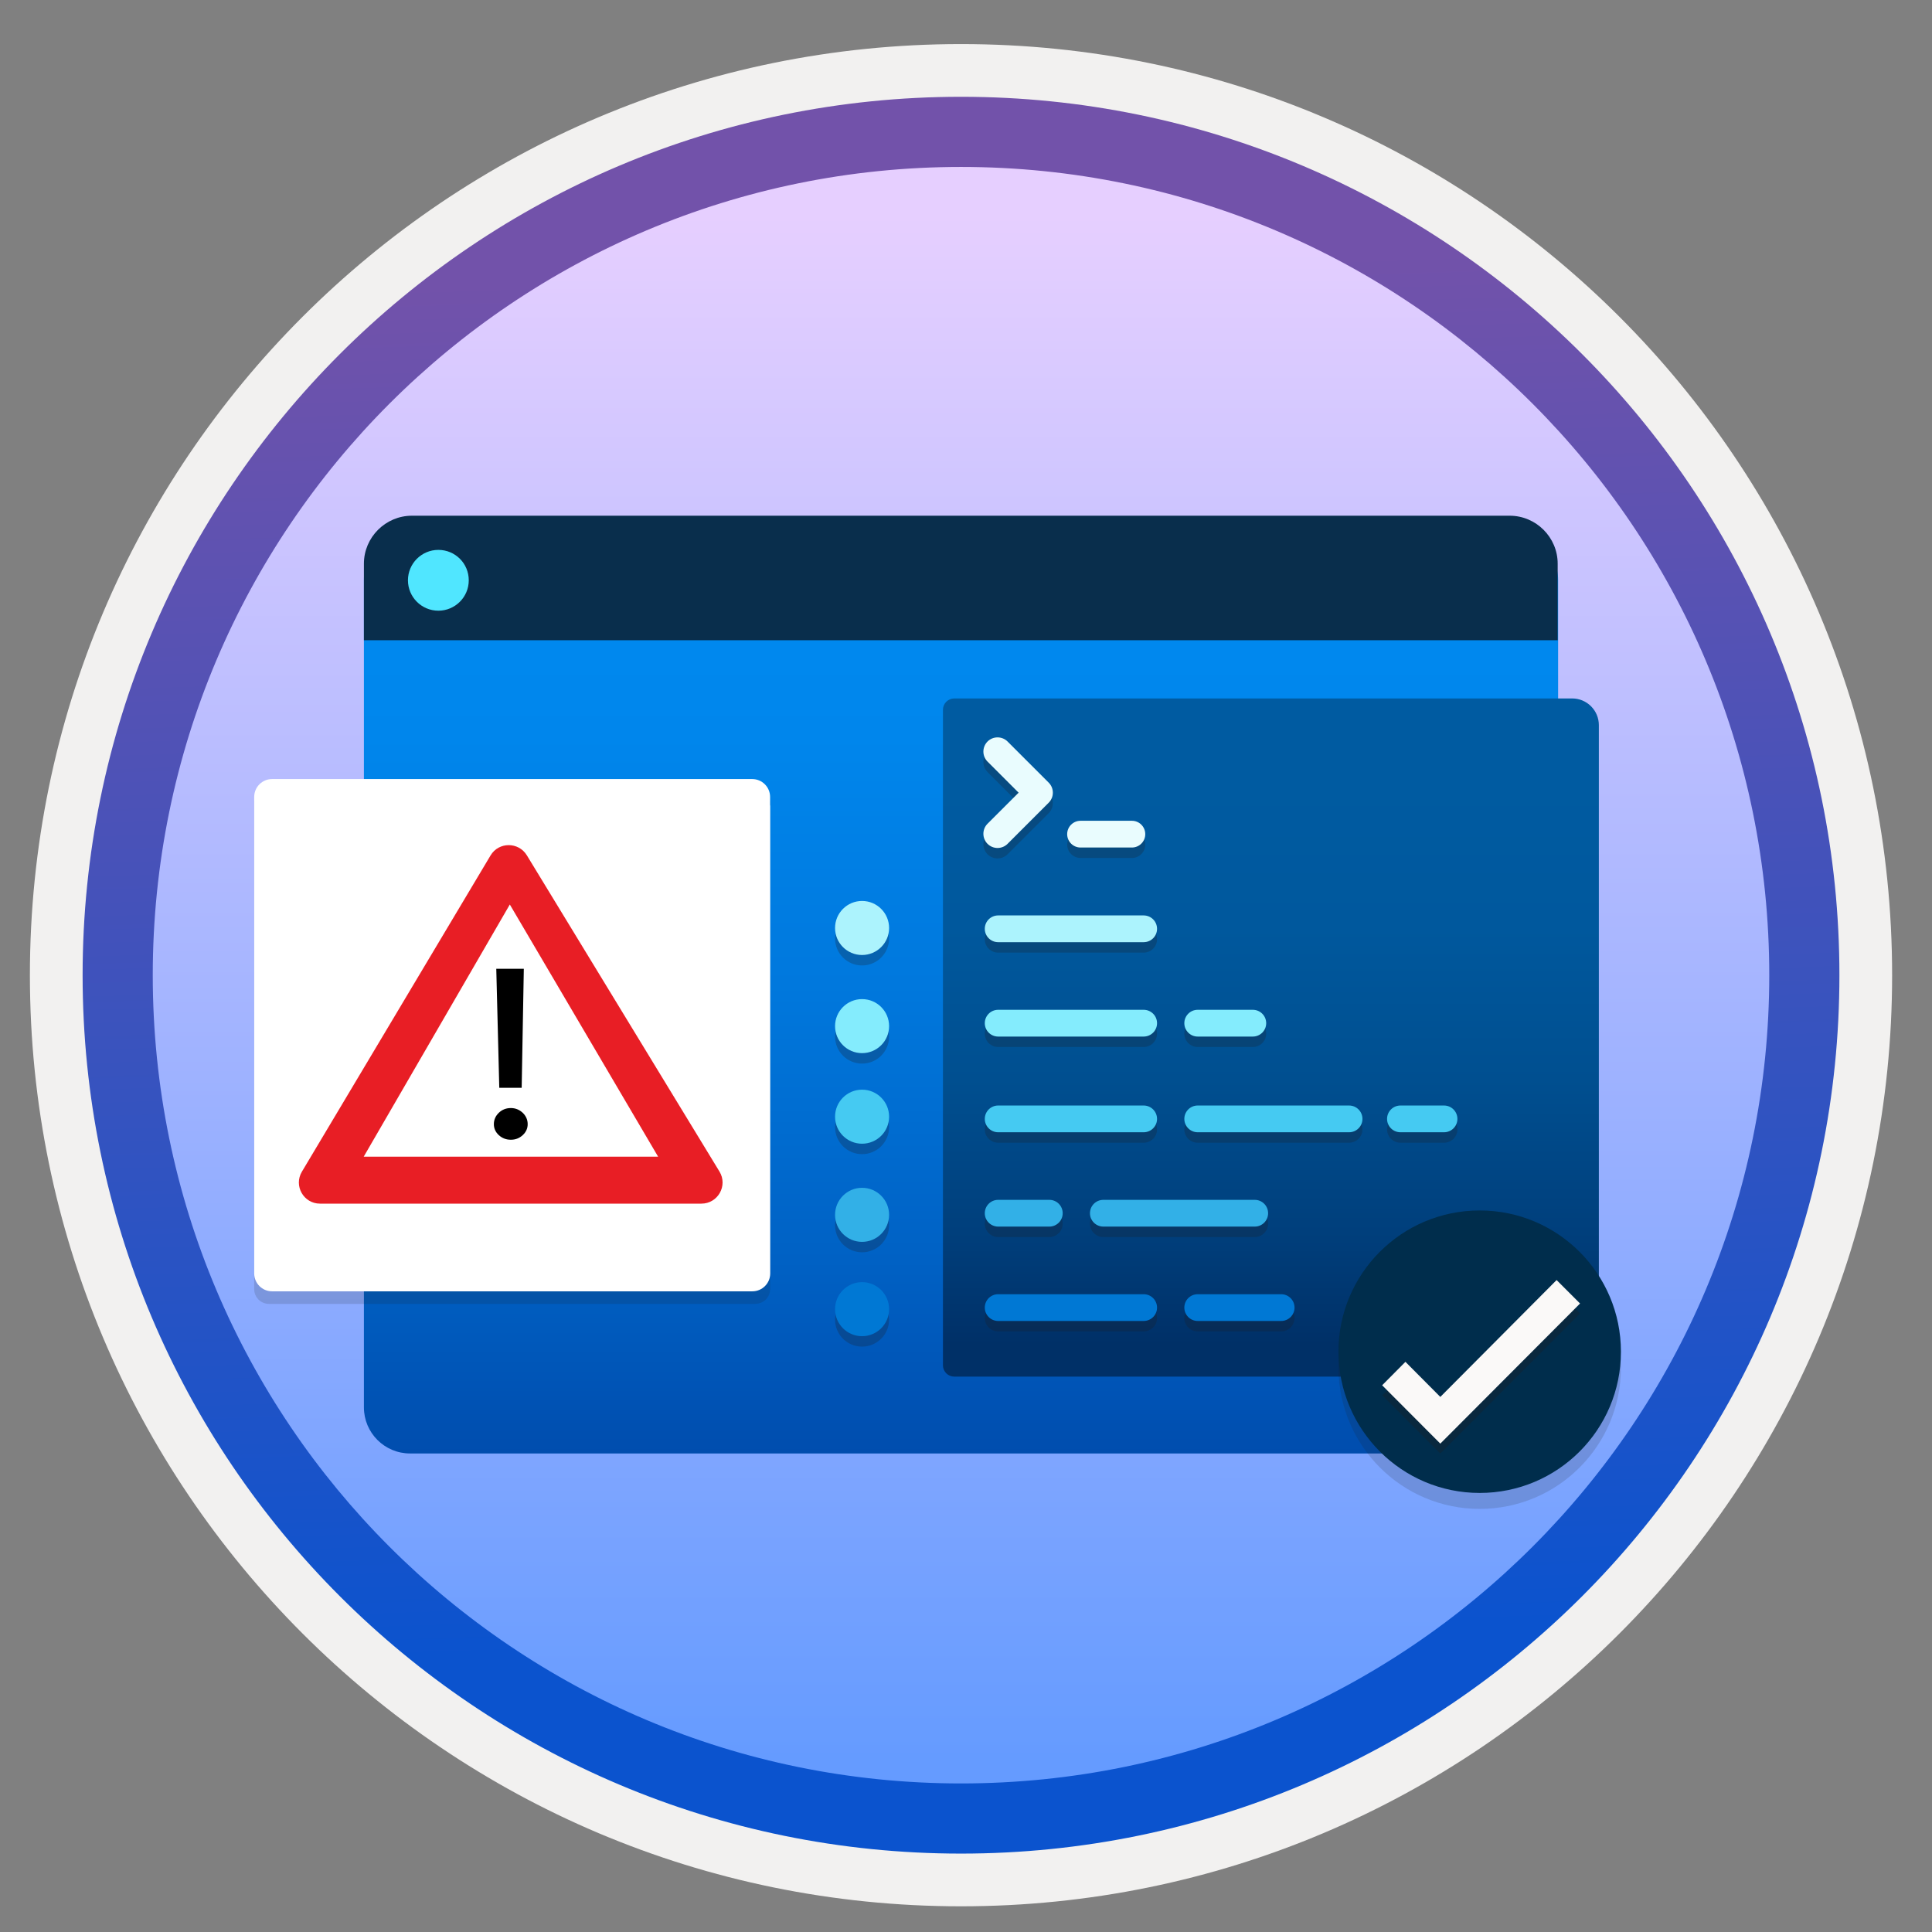 <svg width="103" height="103" viewBox="0 0 103 103" fill="none" xmlns="http://www.w3.org/2000/svg">
<rect x="0" y="0" width="103" height="103" fill="#808080" stroke="none"/>
<path d="M51.234 98.8C25.384 98.8 4.424 77.85 4.424 51.99C4.424 26.13 25.384 5.18 51.234 5.18C77.084 5.18 98.044 26.14 98.044 51.99C98.044 77.84 77.084 98.8 51.234 98.8Z" fill="url(#paint0_linear_741_37162)"/>
<path fill-rule="evenodd" clip-rule="evenodd" d="M97.134 51.99C97.134 77.34 76.584 97.89 51.234 97.89C25.884 97.89 5.334 77.34 5.334 51.99C5.334 26.64 25.884 6.09 51.234 6.09C76.584 6.09 97.134 26.64 97.134 51.99ZM51.234 2.35C78.654 2.35 100.874 24.57 100.874 51.99C100.874 79.41 78.644 101.63 51.234 101.63C23.814 101.63 1.594 79.4 1.594 51.99C1.594 24.57 23.814 2.35 51.234 2.35Z" fill="#F2F1F0"/>
<path fill-rule="evenodd" clip-rule="evenodd" d="M94.324 51.99C94.324 75.79 75.034 95.08 51.234 95.08C27.434 95.08 8.144 75.79 8.144 51.99C8.144 28.19 27.434 8.9 51.234 8.9C75.034 8.9 94.324 28.19 94.324 51.99ZM51.234 5.16C77.094 5.16 98.064 26.13 98.064 51.99C98.064 77.85 77.094 98.82 51.234 98.82C25.374 98.82 4.404 77.85 4.404 51.99C4.404 26.13 25.364 5.16 51.234 5.16Z" fill="url(#paint1_linear_741_37162)"/>
<path d="M21.861 77.488H80.607C81.971 77.488 83.067 76.393 83.067 75.029V30.916C83.067 29.552 81.971 28.456 80.607 28.456H21.861C20.497 28.456 19.401 29.552 19.401 30.916V75.029C19.401 76.382 20.497 77.488 21.861 77.488Z" fill="url(#paint2_linear_741_37162)"/>
<path d="M19.401 34.134H83.044V30.054C83.044 28.645 81.893 27.494 80.484 27.494H21.961C20.553 27.494 19.401 28.645 19.401 30.054V34.134Z" fill="#092E4C"/>
<path d="M23.37 32.558C24.253 32.558 24.991 31.843 24.991 30.937C24.991 30.032 24.264 29.316 23.37 29.316C22.476 29.316 21.749 30.043 21.749 30.937C21.749 31.831 22.476 32.558 23.37 32.558Z" fill="#50E6FF"/>
<path opacity="0.15" d="M40.27 69.511C40.707 69.511 41.059 69.158 41.059 68.721V42.681H13.552V68.725C13.552 69.162 13.904 69.514 14.341 69.514H40.27V69.511Z" fill="#1F1D20"/>
<path d="M41.056 42.915V42.488C41.056 41.96 40.629 41.533 40.1 41.533H14.507C13.979 41.533 13.552 41.96 13.552 42.488V42.962V43.396V67.888C13.552 68.417 13.979 68.844 14.507 68.844H40.107C40.636 68.844 41.063 68.417 41.063 67.888V42.962C41.063 42.946 41.056 42.932 41.056 42.915Z" fill="white"/>
<path d="M26.762 46.3L36.478 62.833C36.478 62.833 17.86 62.765 18.027 62.529C18.187 62.293 26.762 46.3 26.762 46.3Z" fill="white"/>
<path d="M38.357 62.458L28.086 45.597C27.645 44.875 26.587 44.875 26.153 45.605L16.095 62.465C15.646 63.218 16.186 64.169 17.061 64.169H37.391C38.273 64.169 38.814 63.211 38.357 62.458ZM19.39 61.666L27.18 48.222L35.086 61.666H19.39V61.666Z" fill="#E81E25"/>
<path d="M27.234 60.762C26.983 60.762 26.77 60.679 26.595 60.519C26.42 60.359 26.329 60.161 26.329 59.933C26.329 59.697 26.42 59.492 26.595 59.324C26.77 59.157 26.983 59.073 27.234 59.073C27.477 59.073 27.683 59.157 27.866 59.324C28.041 59.492 28.132 59.697 28.132 59.933C28.132 60.161 28.041 60.359 27.866 60.519C27.683 60.686 27.477 60.762 27.234 60.762ZM27.926 51.648L27.812 57.993H26.618L26.458 51.648H27.926Z" fill="black"/>
<path d="M83.817 37.236H50.875C50.715 37.236 50.561 37.3 50.448 37.413C50.335 37.526 50.271 37.679 50.271 37.84V72.788C50.271 72.948 50.335 73.102 50.448 73.215C50.561 73.328 50.715 73.391 50.875 73.391H83.817C84.194 73.391 84.556 73.241 84.822 72.974C85.089 72.708 85.239 72.346 85.239 71.969V38.658C85.239 38.281 85.089 37.92 84.822 37.653C84.556 37.386 84.194 37.236 83.817 37.236V37.236Z" fill="url(#paint3_linear_741_37162)"/>
<path opacity="0.25" d="M60.345 44.314H57.607C57.213 44.314 56.895 44.633 56.895 45.027V45.029C56.895 45.422 57.213 45.741 57.607 45.741H60.345C60.739 45.741 61.057 45.422 61.057 45.029V45.027C61.057 44.633 60.739 44.314 60.345 44.314Z" fill="#1F1D20"/>
<path opacity="0.25" d="M55.908 42.281L53.717 40.09C53.647 40.02 53.564 39.964 53.472 39.926C53.38 39.888 53.282 39.868 53.182 39.868C53.083 39.868 52.984 39.888 52.892 39.926C52.801 39.964 52.717 40.02 52.647 40.09V40.09C52.506 40.232 52.427 40.424 52.427 40.624C52.427 40.824 52.506 41.016 52.647 41.158L54.305 42.816L52.647 44.472C52.506 44.615 52.427 44.807 52.427 45.007C52.427 45.208 52.506 45.4 52.647 45.543V45.543C52.717 45.613 52.801 45.669 52.892 45.707C52.984 45.745 53.083 45.764 53.182 45.764C53.282 45.764 53.38 45.745 53.472 45.707C53.564 45.669 53.647 45.613 53.717 45.543L55.908 43.352C55.979 43.281 56.035 43.198 56.073 43.106C56.111 43.014 56.13 42.916 56.13 42.816C56.13 42.717 56.111 42.618 56.073 42.527C56.035 42.435 55.979 42.351 55.908 42.281V42.281Z" fill="#1F1D20"/>
<path opacity="0.25" d="M60.972 49.361H53.214C52.821 49.361 52.502 49.679 52.502 50.073V50.075C52.502 50.468 52.821 50.787 53.214 50.787H60.972C61.366 50.787 61.685 50.468 61.685 50.075V50.073C61.685 49.679 61.366 49.361 60.972 49.361Z" fill="#1F1D20"/>
<path opacity="0.25" d="M60.972 54.392H53.214C52.821 54.392 52.502 54.711 52.502 55.104V55.106C52.502 55.499 52.821 55.818 53.214 55.818H60.972C61.366 55.818 61.685 55.499 61.685 55.106V55.104C61.685 54.711 61.366 54.392 60.972 54.392Z" fill="#1F1D20"/>
<path opacity="0.25" d="M66.791 54.392H63.852C63.459 54.392 63.14 54.711 63.14 55.104V55.106C63.14 55.499 63.459 55.818 63.852 55.818H66.791C67.185 55.818 67.504 55.499 67.504 55.106V55.104C67.504 54.711 67.185 54.392 66.791 54.392Z" fill="#1F1D20"/>
<path opacity="0.25" d="M60.972 59.494H53.214C52.821 59.494 52.502 59.813 52.502 60.206V60.209C52.502 60.602 52.821 60.921 53.214 60.921H60.972C61.366 60.921 61.685 60.602 61.685 60.209V60.206C61.685 59.813 61.366 59.494 60.972 59.494Z" fill="#1F1D20"/>
<path opacity="0.25" d="M71.924 59.494H63.852C63.459 59.494 63.14 59.813 63.14 60.206V60.209C63.14 60.602 63.459 60.921 63.852 60.921H71.924C72.317 60.921 72.636 60.602 72.636 60.209V60.206C72.636 59.813 72.317 59.494 71.924 59.494Z" fill="#1F1D20"/>
<path opacity="0.25" d="M60.972 69.554H53.214C52.821 69.554 52.502 69.873 52.502 70.267V70.269C52.502 70.662 52.821 70.981 53.214 70.981H60.972C61.366 70.981 61.685 70.662 61.685 70.269V70.267C61.685 69.873 61.366 69.554 60.972 69.554Z" fill="#1F1D20"/>
<path opacity="0.25" d="M68.302 69.554H63.852C63.459 69.554 63.14 69.873 63.14 70.267V70.269C63.14 70.662 63.459 70.981 63.852 70.981H68.302C68.696 70.981 69.015 70.662 69.015 70.269V70.267C69.015 69.873 68.696 69.554 68.302 69.554Z" fill="#1F1D20"/>
<path opacity="0.25" d="M55.943 64.523H53.214C52.821 64.523 52.502 64.842 52.502 65.235V65.237C52.502 65.631 52.821 65.95 53.214 65.95H55.943C56.336 65.95 56.655 65.631 56.655 65.237V65.235C56.655 64.842 56.336 64.523 55.943 64.523Z" fill="#1F1D20"/>
<path opacity="0.25" d="M66.894 64.523H58.822C58.428 64.523 58.109 64.842 58.109 65.235V65.237C58.109 65.631 58.428 65.95 58.822 65.95H66.894C67.287 65.95 67.606 65.631 67.606 65.237V65.235C67.606 64.842 67.287 64.523 66.894 64.523Z" fill="#1F1D20"/>
<path opacity="0.25" d="M76.986 59.494H74.66C74.267 59.494 73.948 59.813 73.948 60.206V60.209C73.948 60.602 74.267 60.921 74.66 60.921H76.986C77.379 60.921 77.698 60.602 77.698 60.209V60.206C77.698 59.813 77.379 59.494 76.986 59.494Z" fill="#1F1D20"/>
<path opacity="0.25" d="M45.959 51.471C46.755 51.471 47.4 50.826 47.4 50.03C47.4 49.235 46.755 48.59 45.959 48.59C45.163 48.59 44.519 49.235 44.519 50.03C44.519 50.826 45.163 51.471 45.959 51.471Z" fill="#1F1D20"/>
<path opacity="0.25" d="M45.959 56.703C46.755 56.703 47.4 56.058 47.4 55.262C47.4 54.467 46.755 53.822 45.959 53.822C45.163 53.822 44.519 54.467 44.519 55.262C44.519 56.058 45.163 56.703 45.959 56.703Z" fill="#1F1D20"/>
<path opacity="0.25" d="M45.959 61.531C46.755 61.531 47.4 60.886 47.4 60.09C47.4 59.295 46.755 58.65 45.959 58.65C45.163 58.65 44.519 59.295 44.519 60.09C44.519 60.886 45.163 61.531 45.959 61.531Z" fill="#1F1D20"/>
<path opacity="0.25" d="M45.959 66.763C46.755 66.763 47.4 66.118 47.4 65.323C47.4 64.527 46.755 63.882 45.959 63.882C45.163 63.882 44.519 64.527 44.519 65.323C44.519 66.118 45.163 66.763 45.959 66.763Z" fill="#1F1D20"/>
<path opacity="0.25" d="M45.959 71.792C46.755 71.792 47.4 71.147 47.4 70.352C47.4 69.556 46.755 68.911 45.959 68.911C45.163 68.911 44.519 69.556 44.519 70.352C44.519 71.147 45.163 71.792 45.959 71.792Z" fill="#1F1D20"/>
<path d="M60.972 48.804H53.214C52.821 48.804 52.502 49.123 52.502 49.516V49.518C52.502 49.912 52.821 50.23 53.214 50.23H60.972C61.366 50.23 61.685 49.912 61.685 49.518V49.516C61.685 49.123 61.366 48.804 60.972 48.804Z" fill="#ACF3FD"/>
<path d="M60.972 53.835H53.214C52.821 53.835 52.502 54.154 52.502 54.547V54.549C52.502 54.943 52.821 55.262 53.214 55.262H60.972C61.366 55.262 61.685 54.943 61.685 54.549V54.547C61.685 54.154 61.366 53.835 60.972 53.835Z" fill="#84ECFD"/>
<path d="M66.791 53.835H63.852C63.459 53.835 63.14 54.154 63.14 54.547V54.549C63.14 54.943 63.459 55.262 63.852 55.262H66.791C67.185 55.262 67.504 54.943 67.504 54.549V54.547C67.504 54.154 67.185 53.835 66.791 53.835Z" fill="#84ECFD"/>
<path d="M60.972 58.938H53.214C52.821 58.938 52.502 59.257 52.502 59.65V59.652C52.502 60.045 52.821 60.364 53.214 60.364H60.972C61.366 60.364 61.685 60.045 61.685 59.652V59.65C61.685 59.257 61.366 58.938 60.972 58.938Z" fill="#45CAF2"/>
<path d="M71.924 58.938H63.852C63.459 58.938 63.14 59.257 63.14 59.65V59.652C63.14 60.045 63.459 60.364 63.852 60.364H71.924C72.317 60.364 72.636 60.045 72.636 59.652V59.65C72.636 59.257 72.317 58.938 71.924 58.938Z" fill="#45CAF2"/>
<path d="M60.972 68.998H53.214C52.821 68.998 52.502 69.317 52.502 69.71V69.712C52.502 70.105 52.821 70.424 53.214 70.424H60.972C61.366 70.424 61.685 70.105 61.685 69.712V69.71C61.685 69.317 61.366 68.998 60.972 68.998Z" fill="#0078D4"/>
<path d="M68.302 68.998H63.852C63.459 68.998 63.14 69.317 63.14 69.71V69.712C63.14 70.105 63.459 70.424 63.852 70.424H68.302C68.696 70.424 69.015 70.105 69.015 69.712V69.71C69.015 69.317 68.696 68.998 68.302 68.998Z" fill="#0078D4"/>
<path d="M55.943 63.967H53.214C52.821 63.967 52.502 64.285 52.502 64.679V64.681C52.502 65.074 52.821 65.393 53.214 65.393H55.943C56.336 65.393 56.655 65.074 56.655 64.681V64.679C56.655 64.285 56.336 63.967 55.943 63.967Z" fill="#32B0E7"/>
<path d="M66.894 63.967H58.822C58.428 63.967 58.109 64.285 58.109 64.679V64.681C58.109 65.074 58.428 65.393 58.822 65.393H66.894C67.287 65.393 67.606 65.074 67.606 64.681V64.679C67.606 64.285 67.287 63.967 66.894 63.967Z" fill="#32B0E7"/>
<path d="M76.986 58.938H74.66C74.267 58.938 73.948 59.257 73.948 59.65V59.652C73.948 60.045 74.267 60.364 74.66 60.364H76.986C77.379 60.364 77.698 60.045 77.698 59.652V59.65C77.698 59.257 77.379 58.938 76.986 58.938Z" fill="#45CAF2"/>
<path d="M60.345 43.758H57.606C57.213 43.758 56.894 44.077 56.894 44.47V44.472C56.894 44.865 57.213 45.184 57.606 45.184H60.345C60.738 45.184 61.057 44.865 61.057 44.472V44.47C61.057 44.077 60.738 43.758 60.345 43.758Z" fill="#E9FCFE"/>
<path d="M55.908 41.724L53.717 39.533C53.647 39.463 53.564 39.407 53.472 39.369C53.38 39.331 53.282 39.312 53.182 39.312C53.083 39.312 52.984 39.331 52.892 39.369C52.801 39.407 52.717 39.463 52.647 39.533V39.533C52.506 39.675 52.427 39.868 52.427 40.068C52.427 40.268 52.506 40.46 52.647 40.602L54.305 42.26L52.647 43.916C52.506 44.058 52.427 44.25 52.427 44.451C52.427 44.651 52.506 44.844 52.647 44.986V44.986C52.717 45.056 52.801 45.112 52.892 45.15C52.984 45.188 53.083 45.208 53.182 45.208C53.282 45.208 53.38 45.188 53.472 45.15C53.564 45.112 53.647 45.056 53.717 44.986L55.908 42.795C55.979 42.725 56.035 42.641 56.073 42.549C56.111 42.458 56.13 42.359 56.13 42.26C56.13 42.16 56.111 42.062 56.073 41.97C56.035 41.878 55.979 41.795 55.908 41.724V41.724Z" fill="#E9FCFE"/>
<path d="M45.959 50.914C46.755 50.914 47.4 50.269 47.4 49.474C47.4 48.678 46.755 48.033 45.959 48.033C45.163 48.033 44.519 48.678 44.519 49.474C44.519 50.269 45.163 50.914 45.959 50.914Z" fill="#ACF3FD"/>
<path d="M45.959 56.146C46.755 56.146 47.4 55.501 47.4 54.706C47.4 53.91 46.755 53.265 45.959 53.265C45.163 53.265 44.519 53.91 44.519 54.706C44.519 55.501 45.163 56.146 45.959 56.146Z" fill="#84ECFD"/>
<path d="M45.959 60.974C46.755 60.974 47.4 60.33 47.4 59.534C47.4 58.738 46.755 58.093 45.959 58.093C45.163 58.093 44.519 58.738 44.519 59.534C44.519 60.33 45.163 60.974 45.959 60.974Z" fill="#45CAF2"/>
<path d="M45.959 66.207C46.755 66.207 47.4 65.561 47.4 64.766C47.4 63.97 46.755 63.325 45.959 63.325C45.163 63.325 44.519 63.97 44.519 64.766C44.519 65.561 45.163 66.207 45.959 66.207Z" fill="#32B0E7"/>
<path d="M45.959 71.236C46.755 71.236 47.4 70.591 47.4 69.795C47.4 68.999 46.755 68.354 45.959 68.354C45.163 68.354 44.519 68.999 44.519 69.795C44.519 70.591 45.163 71.236 45.959 71.236Z" fill="#0078D4"/>
<path opacity="0.15" d="M78.886 80.443C83.046 80.443 86.416 77.073 86.416 72.913C86.416 68.753 83.046 65.383 78.886 65.383C74.726 65.383 71.356 68.753 71.356 72.913C71.366 77.073 74.736 80.443 78.886 80.443Z" fill="#1F1D20"/>
<path d="M78.886 79.593C83.046 79.593 86.416 76.223 86.416 72.063C86.416 67.903 83.046 64.533 78.886 64.533C74.726 64.533 71.356 67.903 71.356 72.063C71.366 76.223 74.736 79.593 78.886 79.593Z" fill="#002D4C"/>
<path opacity="0.3" d="M82.987 68.773L76.787 75.003L74.927 73.133L73.686 74.383L76.787 77.493L84.237 70.023L82.987 68.773Z" fill="#1F1D20"/>
<path d="M82.987 68.243L76.787 74.473L74.927 72.603L73.686 73.853L76.787 76.963L84.237 69.493L82.987 68.243Z" fill="#FAF9F8"/>
<defs>
<linearGradient id="paint0_linear_741_37162" x1="51.234" y1="93.821" x2="51.234" y2="11.45" gradientUnits="userSpaceOnUse">
<stop stop-color="#659BFF"/>
<stop offset="1" stop-color="#E6CFFF"/>
</linearGradient>
<linearGradient id="paint1_linear_741_37162" x1="62.753" y1="87.103" x2="60.359" y2="14.014" gradientUnits="userSpaceOnUse">
<stop stop-color="#0B53CE"/>
<stop offset="1" stop-color="#7252AA"/>
</linearGradient>
<linearGradient id="paint2_linear_741_37162" x1="51.234" y1="28.456" x2="51.234" y2="77.488" gradientUnits="userSpaceOnUse">
<stop stop-color="#008BF1"/>
<stop offset="0.22" stop-color="#0086EC"/>
<stop offset="0.49" stop-color="#0078DD"/>
<stop offset="0.79" stop-color="#0061C4"/>
<stop offset="1" stop-color="#004DAE"/>
</linearGradient>
<linearGradient id="paint3_linear_741_37162" x1="67.755" y1="71.684" x2="67.755" y2="41.676" gradientUnits="userSpaceOnUse">
<stop stop-color="#003067"/>
<stop offset="0.2" stop-color="#003F7C"/>
<stop offset="0.47" stop-color="#004F90"/>
<stop offset="0.74" stop-color="#00589D"/>
<stop offset="1" stop-color="#005BA1"/>
</linearGradient>
</defs>
</svg>

